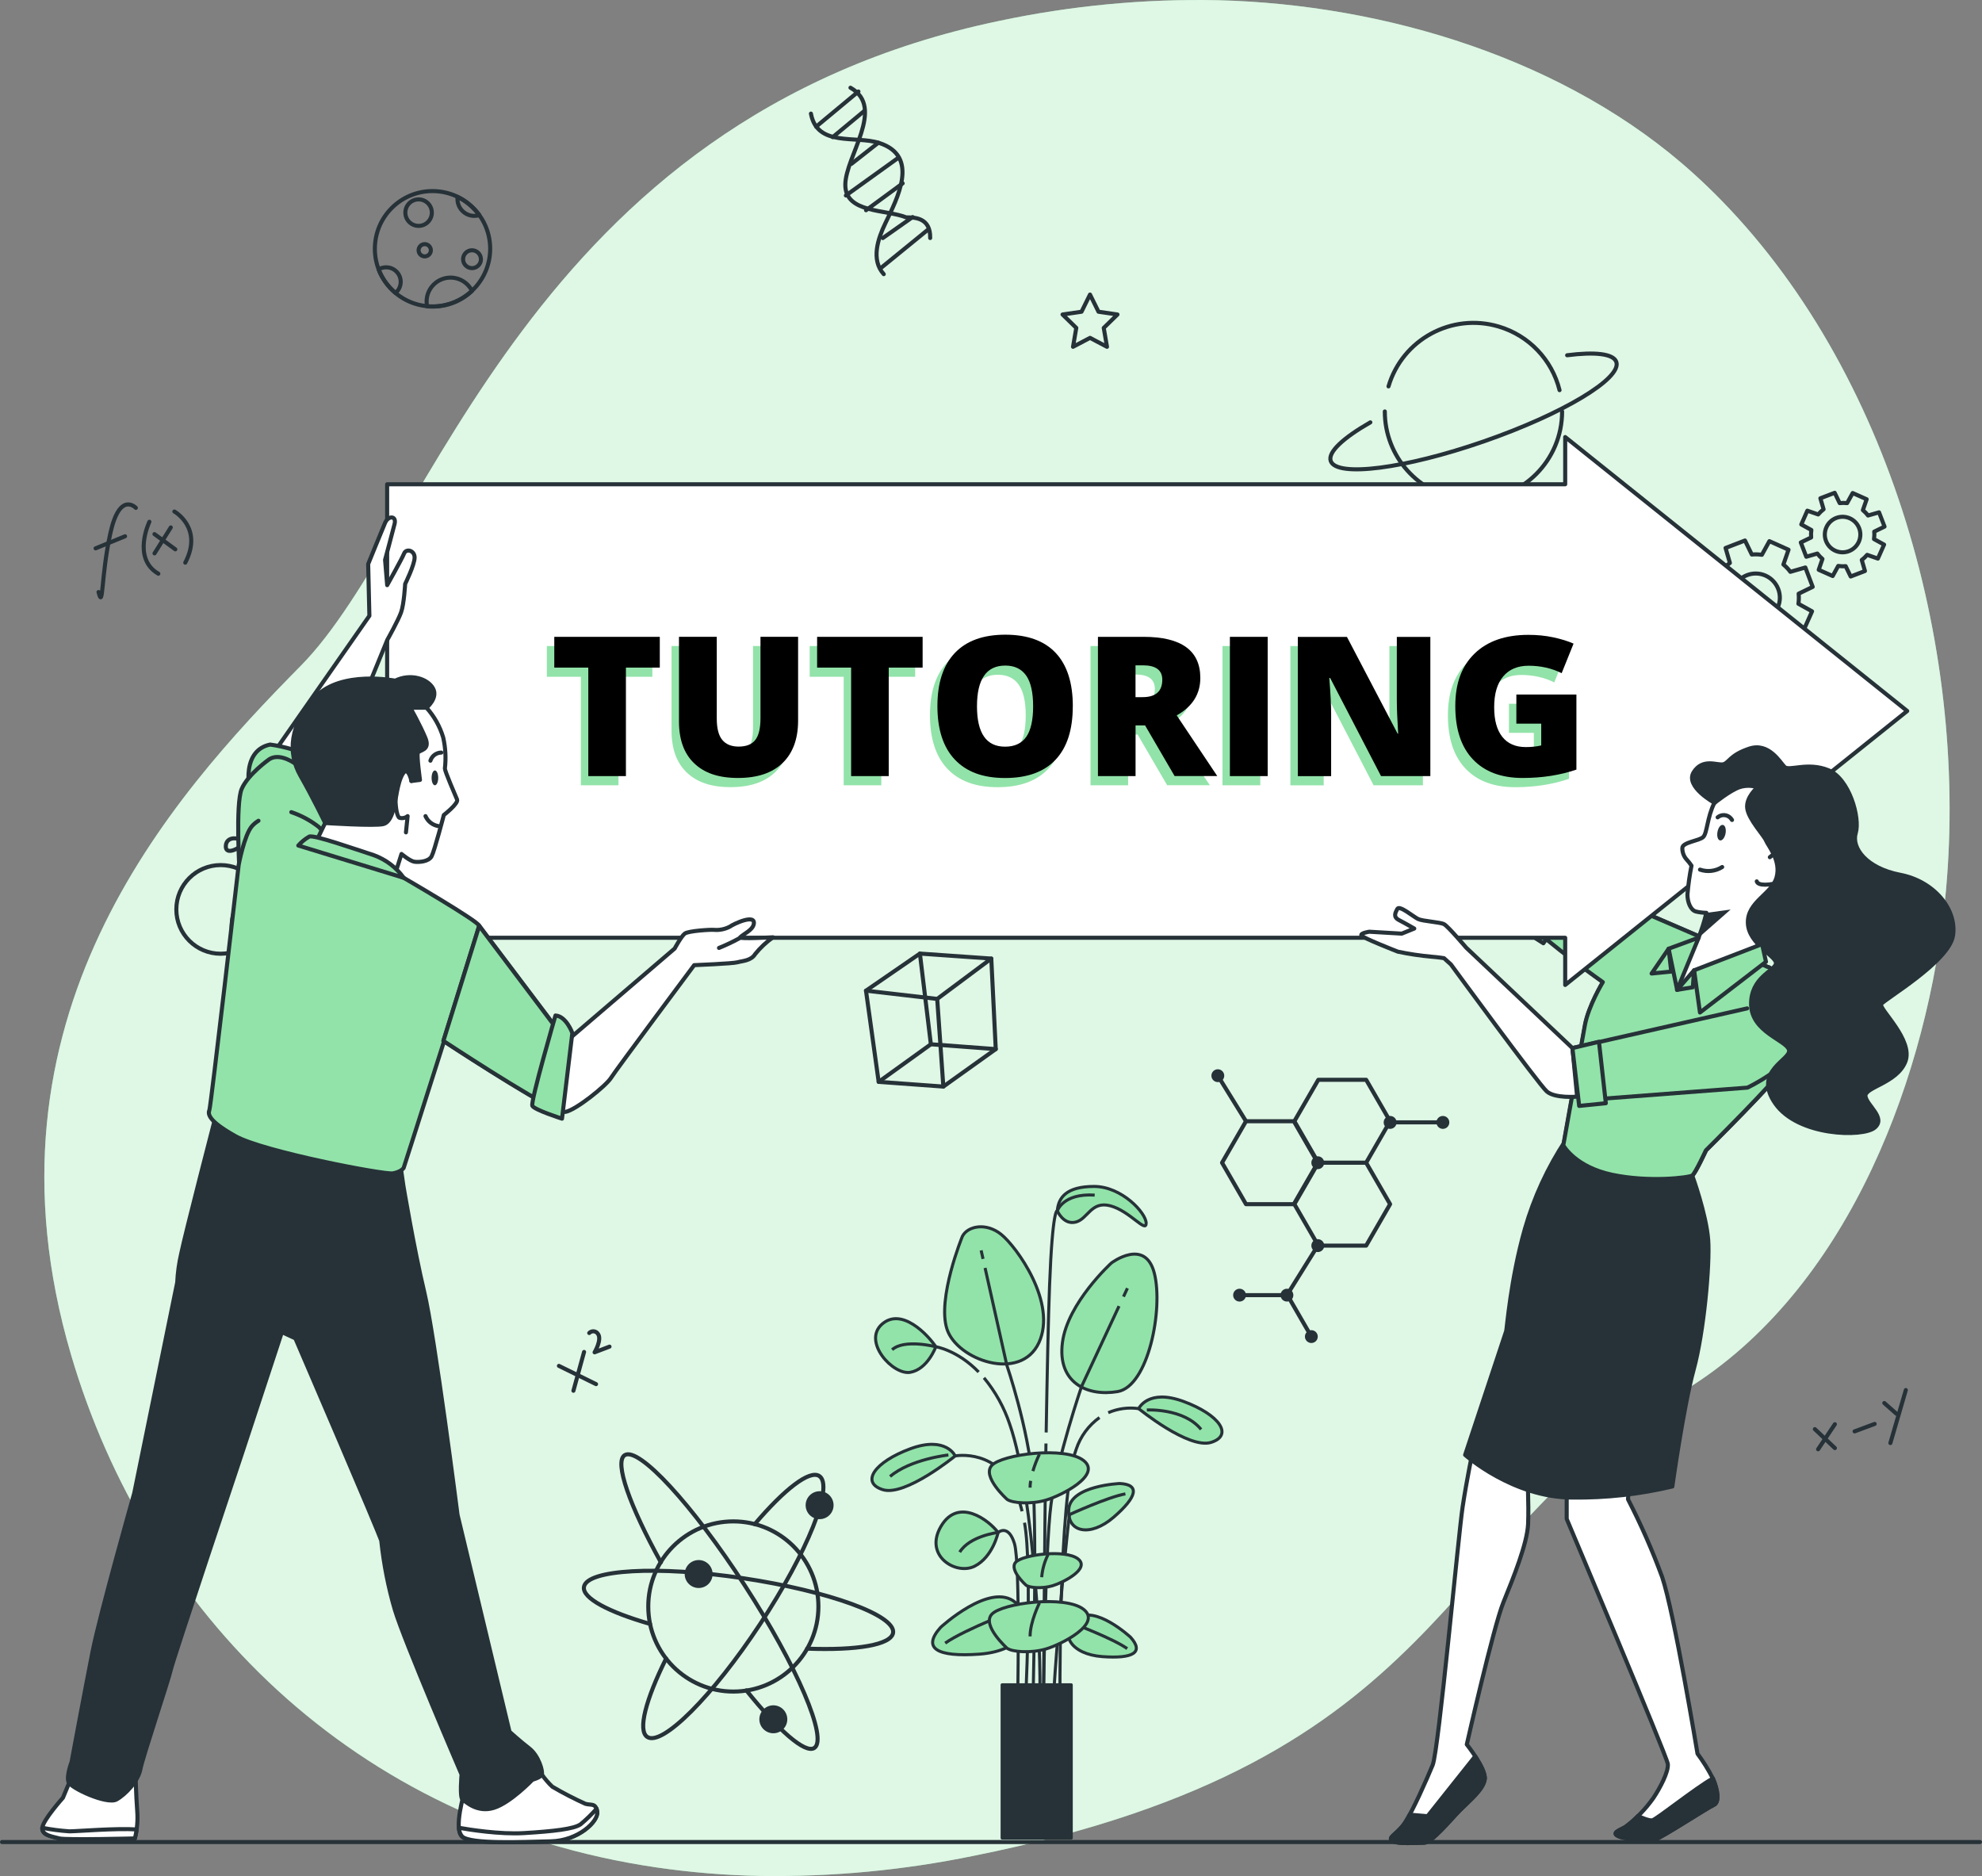 <?xml version="1.0" encoding="UTF-8"?><svg id="a" xmlns="http://www.w3.org/2000/svg" viewBox="0 0 487.84 461.7"><rect x="0" y="0" width="487.84" height="461.7" fill="#808080" stroke="none"/><g id="b"><path d="M478.39,224.69c-5.19,43.91-25.23,94.95-65.27,118.4-60.5,35.44-55.43,89.95-173.5,113.64-17.22,3.54-34.77,5.2-52.35,4.95-8.6-.15-17.19-.86-25.7-2.1-75-11-125.54-63.12-144.06-126.09-24.38-82.81,24.3-137,56.57-169.68C106.35,131.13,129.98,29.37,245.87,5.16,263.55,1.4,281.6-.32,299.67.05c41.24,1,86.21,14.55,117.33,42.81,2.34,2.12,4.62,4.32,6.83,6.59,43.25,44.4,61.63,115.39,54.56,175.24Z" fill="#92e3a9"/><path d="M478.39,224.69c-5.19,43.91-25.23,94.95-65.27,118.4-60.5,35.44-55.43,89.95-173.5,113.64-17.22,3.54-34.77,5.2-52.35,4.95-8.6-.15-17.19-.86-25.7-2.1-75-11-125.54-63.12-144.06-126.09-24.38-82.81,24.3-137,56.57-169.68C106.35,131.13,129.98,29.37,245.87,5.16,263.55,1.4,281.6-.32,299.67.05c41.24,1,86.21,14.55,117.33,42.81,2.34,2.12,4.62,4.32,6.83,6.59,43.25,44.4,61.63,115.39,54.56,175.24Z" fill="#fff" isolation="isolate" opacity=".7"/></g><g id="c"><path d="M24.25,145.7c1.18,4.68.6-3.93,2.91-14.45s6.28-6.26,6.28-6.26" fill="none" stroke="#263238" stroke-linecap="round" stroke-linejoin="round"/><line x1="23.53" y1="134.95" x2="30.78" y2="131.98" fill="none" stroke="#263238" stroke-linecap="round" stroke-linejoin="round"/><path d="M36.77,128.41s-4.33,9,2.2,12.78" fill="none" stroke="#263238" stroke-linecap="round" stroke-linejoin="round"/><path d="M42.92,125.89s7.16,4,2.68,12.58" fill="none" stroke="#263238" stroke-linecap="round" stroke-linejoin="round"/><line x1="38.02" y1="131.45" x2="43.15" y2="135.19" fill="none" stroke="#263238" stroke-linecap="round" stroke-linejoin="round"/><line x1="42.04" y1="129.8" x2="38.03" y2="136.19" fill="none" stroke="#263238" stroke-linecap="round" stroke-linejoin="round"/><circle cx="54.31" cy="223.81" r="10.91" fill="none" stroke="#263238" stroke-linecap="round" stroke-linejoin="round" stroke-width="1"/><circle cx="69.12" cy="228.08" r="12.1" fill="none" stroke="#263238" stroke-linecap="round" stroke-linejoin="round" stroke-width="1"/><line x1="64.25" y1="219.3" x2="59.23" y2="221.09" fill="none" stroke="#263238" stroke-linecap="round" stroke-linejoin="round"/><line x1="64.95" y1="221.37" x2="57.73" y2="223.98" fill="none" stroke="#263238" stroke-linecap="round" stroke-linejoin="round"/><line x1="65.22" y1="223.87" x2="57.16" y2="226.97" fill="none" stroke="#263238" stroke-linecap="round" stroke-linejoin="round"/><line x1="64.65" y1="227.28" x2="57.3" y2="230.64" fill="none" stroke="#263238" stroke-linecap="round" stroke-linejoin="round"/><line x1="63.35" y1="229.9" x2="57.77" y2="232.22" fill="none" stroke="#263238" stroke-linecap="round" stroke-linejoin="round"/><path d="M59.58,207.18c-.31-1-3.85-1.62-4,1s3.73.44,4.83-1c0,0-2,2.69-1.16,3.22" fill="none" stroke="#263238" stroke-linecap="round" stroke-linejoin="round"/><path d="M79.18,210.44l-3.14,6.53s1.57-3.27,3.25-3c2.07.37.69,3.76-1.81,2.51" fill="none" stroke="#263238" stroke-linecap="round" stroke-linejoin="round"/><line x1="446.7" y1="351.72" x2="451.63" y2="356.38" fill="none" stroke="#263238" stroke-linecap="round" stroke-linejoin="round"/><line x1="451.63" y1="350.5" x2="447.5" y2="356.67" fill="none" stroke="#263238" stroke-linecap="round" stroke-linejoin="round"/><line x1="456.48" y1="352.27" x2="461.42" y2="350.43" fill="none" stroke="#263238" stroke-linecap="round" stroke-linejoin="round"/><line x1="463.79" y1="345.29" x2="466.79" y2="347.94" fill="none" stroke="#263238" stroke-linecap="round" stroke-linejoin="round"/><line x1="469.09" y1="342.1" x2="465.29" y2="355.14" fill="none" stroke="#263238" stroke-linecap="round" stroke-linejoin="round"/><polygon points="213.15 243.81 226.42 234.68 243.99 235.91 245.09 258.19 232.19 267.41 216.27 266.25 213.15 243.81" fill="none" stroke="#263238" stroke-linecap="round" stroke-linejoin="round"/><polyline points="216.27 266.25 229.12 257 245.09 258.19" fill="none" stroke="#263238" stroke-linecap="round" stroke-linejoin="round"/><line x1="229.12" y1="257" x2="226.42" y2="234.68" fill="none" stroke="#263238" stroke-linecap="round" stroke-linejoin="round"/><polyline points="213.15 243.81 230.68 245.84 243.99 235.91" fill="none" stroke="#263238" stroke-linecap="round" stroke-linejoin="round"/><line x1="230.68" y1="245.84" x2="232.19" y2="267.41" fill="none" stroke="#263238" stroke-linecap="round" stroke-linejoin="round"/><polygon points="368.03 168.96 362.15 187.23 380.45 184.76 368.03 168.96" fill="none" stroke="#263238" stroke-linecap="round" stroke-linejoin="round"/><line x1="368.03" y1="168.96" x2="371.3" y2="185.89" fill="none" stroke="#263238" stroke-linecap="round" stroke-linejoin="round"/><polyline points="370.78 183.18 372.92 182.84 373.42 185.71" fill="none" stroke="#263238" stroke-linecap="round" stroke-linejoin="round"/><line x1="137.57" y1="336.15" x2="146.71" y2="340.64" fill="none" stroke="#263238" stroke-linecap="round" stroke-linejoin="round"/><line x1="143.76" y1="332.72" x2="141.14" y2="342.27" fill="none" stroke="#263238" stroke-linecap="round" stroke-linejoin="round"/><path d="M145.03,328.06c.53-.55,1.4-.56,1.95-.03.1.1.18.2.25.32.92,1.44-.88,4.46-.88,4.46l3.67-1.4" fill="none" stroke="#263238" stroke-linecap="round" stroke-linejoin="round"/><path d="M209.33,21.59c8.73,4.91-1.27,16.91-1.27,23.91s10,6,15,8c2,0,6,0,5.89,5.08" fill="none" stroke="#263238" stroke-linecap="round" stroke-linejoin="round"/><path d="M199.6,27.96c1.52,8.27,11,5.34,16.82,7.23,10,3.25,4.45,13.57,1.47,19.81-1.79,3.72-3.57,8.94-.37,12.47" fill="none" stroke="#263238" stroke-linecap="round" stroke-linejoin="round"/><line x1="200.88" y1="31.17" x2="211.29" y2="22.52" fill="none" stroke="#263238" stroke-linecap="round" stroke-linejoin="round"/><line x1="204.96" y1="33.75" x2="212.8" y2="27.25" fill="none" stroke="#263238" stroke-linecap="round" stroke-linejoin="round"/><line x1="209.57" y1="40.33" x2="216.19" y2="35.13" fill="none" stroke="#263238" stroke-linecap="round" stroke-linejoin="round"/><line x1="208.2" y1="48.11" x2="221.14" y2="38.81" fill="none" stroke="#263238" stroke-linecap="round" stroke-linejoin="round"/><line x1="213.16" y1="51.74" x2="222.18" y2="45.12" fill="none" stroke="#263238" stroke-linecap="round" stroke-linejoin="round"/><line x1="217" y1="65.81" x2="228.27" y2="56.63" fill="none" stroke="#263238" stroke-linecap="round" stroke-linejoin="round"/><line x1="217.28" y1="58.59" x2="224.63" y2="53.42" fill="none" stroke="#263238" stroke-linecap="round" stroke-linejoin="round"/><circle cx="180.5" cy="395.36" r="20.94" fill="none" stroke="#263238" stroke-linecap="round" stroke-linejoin="round" stroke-width="1"/><path d="M185.76,375.1c7.3-8.57,13.51-13.42,15.9-11.84,3.64,2.39-2.89,18.71-14.58,36.44s-24.12,30.17-27.76,27.77c-2.4-1.57-.38-9.19,4.62-19.28" fill="none" stroke="#263238" stroke-linecap="round" stroke-linejoin="round"/><path d="M160,399.66c-10.18-2.93-16.68-6.35-16.27-9.08.59-4.32,18.18-5.32,39.19-2.17s37.53,9.12,36.9,13.42c-.45,3-9,4.37-21.15,3.91" fill="none" stroke="#263238" stroke-linecap="round" stroke-linejoin="round"/><path d="M162.67,384.49c-7.68-13.86-11.52-24.67-8.92-26.36,3.42-2.21,16.64,12.13,29.53,32s20.56,37.83,17.15,40.05c-2.26,1.46-8.81-4.32-16.72-14.16" fill="none" stroke="#263238" stroke-linecap="round" stroke-linejoin="round"/><path d="M204.61,372.32c-1.04,1.59-3.17,2.03-4.76.99s-2.03-3.17-.99-4.76c1.04-1.58,3.16-2.03,4.75-1,1.59,1.04,2.04,3.17,1.01,4.76,0,0,0,0,0,.01Z" fill="#263238"/><path d="M193.22,425.01c-1.04,1.59-3.17,2.03-4.76.99s-2.03-3.17-.99-4.76c1.04-1.58,3.16-2.03,4.75-1,1.59,1.04,2.04,3.17,1.01,4.76,0,0,0,0,0,.01Z" fill="#263238"/><path d="M174.84,389.26c-1.04,1.59-3.17,2.03-4.76.99s-2.03-3.17-.99-4.76c1.04-1.58,3.16-2.03,4.75-1,1.59,1.04,2.04,3.18,1,4.77Z" fill="#263238"/><polygon points="324.48 306.55 336.26 306.55 342.15 296.35 336.26 286.15 324.48 286.15 318.59 296.35 324.48 306.55" fill="none" stroke="#263238" stroke-linecap="round" stroke-linejoin="round"/><polyline points="322.77 328.94 316.88 318.74 305.1 318.74" fill="none" stroke="#263238" stroke-linecap="round" stroke-linejoin="round"/><polygon points="306.68 296.35 318.46 296.35 324.35 286.15 318.46 275.94 306.68 275.94 300.79 286.15 306.68 296.35" fill="none" stroke="#263238" stroke-linecap="round" stroke-linejoin="round"/><polygon points="324.48 286.15 336.26 286.15 342.15 275.94 336.26 265.74 324.48 265.74 318.59 275.94 324.48 286.15" fill="none" stroke="#263238" stroke-linecap="round" stroke-linejoin="round"/><circle cx="324.35" cy="286.15" r="1.58" fill="#263238"/><circle cx="299.75" cy="264.73" r="1.58" fill="#263238"/><path d="M321.19,328.94c0-.87.71-1.58,1.58-1.58s1.58.71,1.58,1.58-.71,1.58-1.58,1.58h0c-.87,0-1.58-.71-1.58-1.58Z" fill="#263238"/><circle cx="305.1" cy="318.74" r="1.58" fill="#263238"/><path d="M353.55,276.23c0-.88.71-1.59,1.59-1.59s1.59.71,1.59,1.59c0,.88-.71,1.59-1.59,1.59,0,0,0,0,0,0-.87,0-1.58-.71-1.58-1.58,0,0,0,0,0-.01Z" fill="#263238"/><circle cx="316.76" cy="318.74" r="1.58" fill="#263238"/><path d="M340.57,276.23c0-.88.71-1.59,1.59-1.59.88,0,1.59.71,1.59,1.59s-.71,1.59-1.59,1.59h0c-.88,0-1.59-.71-1.59-1.59Z" fill="#263238"/><path d="M322.77,306.56c0-.88.7-1.59,1.58-1.6.88,0,1.59.7,1.6,1.58,0,.88-.7,1.59-1.58,1.6,0,0-.01,0-.02,0-.87,0-1.57-.71-1.58-1.58Z" fill="#263238"/><line x1="342.16" y1="276.21" x2="355.13" y2="276.21" fill="none" stroke="#263238" stroke-linecap="round" stroke-linejoin="round"/><line x1="324.35" y1="306.56" x2="316.76" y2="318.74" fill="none" stroke="#263238" stroke-linecap="round" stroke-linejoin="round"/><line x1="306.68" y1="275.94" x2="299.75" y2="264.73" fill="none" stroke="#263238" stroke-linecap="round" stroke-linejoin="round"/><path d="M341.76,95.09c3.42-11.56,15.56-18.15,27.11-14.73,7.42,2.19,13.12,8.15,14.99,15.66" fill="none" stroke="#263238" stroke-linecap="round" stroke-linejoin="round"/><path d="M360.18,122.93c-11.01-1.26-19.33-10.58-19.33-21.67" fill="none" stroke="#263238" stroke-linecap="round" stroke-linejoin="round"/><path d="M384.49,101.26c0,12.04-9.76,21.8-21.8,21.81" fill="none" stroke="#263238" stroke-linecap="round" stroke-linejoin="round"/><path d="M385.73,87.43c6.82-.87,11.39-.4,12.1,1.64,1.41,4.06-13.18,12.81-32.59,19.55s-36.28,8.9-37.7,4.83c-.75-2.17,3.07-5.68,9.75-9.51" fill="none" stroke="#263238" stroke-linecap="round" stroke-linejoin="round"/><polygon points="268.29 72.49 270.38 76.72 275.05 77.4 271.67 80.7 272.47 85.35 268.29 83.15 264.11 85.35 264.91 80.7 261.53 77.4 266.2 76.72 268.29 72.49" fill="none" stroke="#263238" stroke-linecap="round" stroke-linejoin="round"/><path d="M120.65,61.22c0,7.83-6.35,14.18-14.18,14.19-.46,0-.91-.02-1.35-.06-7.8-.74-13.53-7.66-12.79-15.47.74-7.8,7.66-13.53,15.47-12.79,7.28.69,12.85,6.81,12.85,14.12h0Z" fill="none" stroke="#263238" stroke-linecap="round" stroke-linejoin="round"/><path d="M118.38,63.78c0,1.22-.97,2.2-2.19,2.21-1.22,0-2.2-.97-2.21-2.19,0-1.22.97-2.2,2.19-2.21,0,0,0,0,0,0,1.21,0,2.19.98,2.2,2.19Z" fill="none" stroke="#263238" stroke-linecap="round" stroke-linejoin="round"/><path d="M98.63,69.36c0,1.06-.47,2.06-1.28,2.73-1.86-1.54-3.3-3.53-4.17-5.79.55-.34,1.18-.51,1.83-.51,1.97-.03,3.59,1.55,3.62,3.52,0,.02,0,.03,0,.05Z" fill="none" stroke="#263238" stroke-linecap="round" stroke-linejoin="round"/><path d="M116.18,71.59c-2.62,2.48-6.1,3.87-9.71,3.86-.46,0-.91-.02-1.35-.06-.08-.38-.12-.78-.12-1.17,0-3.26,2.64-5.9,5.9-5.9,2.24,0,4.28,1.27,5.28,3.27Z" fill="none" stroke="#263238" stroke-linecap="round" stroke-linejoin="round"/><circle cx="103.03" cy="52.33" r="3.26" fill="none" stroke="#263238" stroke-linecap="round" stroke-linejoin="round"/><path d="M106.05,61.59c0,.83-.68,1.51-1.51,1.51-.83,0-1.51-.68-1.51-1.51,0-.83.68-1.51,1.51-1.51s1.51.68,1.51,1.51h0Z" fill="none" stroke="#263238" stroke-linecap="round" stroke-linejoin="round"/><path d="M117.98,52.94c-.4.13-.81.19-1.23.19-2.29,0-4.15-1.86-4.15-4.15,0,0,0,0,0-.01-.01-.17-.01-.35,0-.52,2.14,1.02,3.99,2.57,5.38,4.49Z" fill="none" stroke="#263238" stroke-linecap="round" stroke-linejoin="round"/><path d="M462.21,137.47l1.53-3.44-2.48-1.36c.09-.61.11-1.22.05-1.83l2.54-1.24-1.35-3.51-2.72.78c-.36-.49-.79-.93-1.26-1.32l.93-2.68-3.44-1.53-1.37,2.48c-.61-.07-1.22-.07-1.83,0l-1.23-2.54-3.52,1.35.79,2.71c-.49.37-.94.8-1.33,1.27l-2.67-.93-1.49,3.39,2.48,1.37c-.09.61-.11,1.22-.05,1.83l-2.55,1.23,1.35,3.52,2.72-.79c.37.49.79.94,1.26,1.33l-.92,2.67,3.44,1.53,1.36-2.48c.61.09,1.22.11,1.83.05l1.24,2.55,3.51-1.35-.78-2.72c.49-.37.93-.79,1.32-1.26l2.64.92ZM451.75,135.55c-2.21-.98-3.2-3.56-2.22-5.77.98-2.21,3.56-3.2,5.77-2.22,2.2.98,3.2,3.56,2.22,5.77-.98,2.2-3.56,3.2-5.77,2.22Z" fill="none" stroke="#263238" stroke-linecap="round" stroke-linejoin="round"/><path d="M443.93,155.12l2.08-4.67-3.36-1.86c.12-.82.14-1.65.06-2.48l3.46-1.68-1.81-4.77-3.69,1.07c-.49-.67-1.07-1.27-1.71-1.8l1.26-3.64-4.71-2.11-1.85,3.36c-.82-.12-1.65-.14-2.48-.07l-1.68-3.45-4.78,1.84,1.07,3.68c-.66.5-1.27,1.08-1.8,1.72l-3.63-1.22-2.08,4.67,3.36,1.86c-.12.82-.14,1.65-.06,2.48l-3.46,1.68,1.84,4.77,3.69-1.06c.5.67,1.07,1.27,1.71,1.8l-1.26,3.63,4.68,2.08,1.85-3.37c.82.12,1.65.15,2.48.07l1.68,3.45,4.78-1.83-1.07-3.69c.66-.5,1.27-1.07,1.8-1.71l3.63,1.25ZM429.73,152.51c-3-1.34-4.34-4.85-3.01-7.84,1.34-3,4.85-4.34,7.84-3.01,3,1.34,4.34,4.85,3.01,7.84,0,0,0,0,0,0-1.33,2.99-4.84,4.34-7.83,3h-.01Z" fill="none" stroke="#263238" stroke-linecap="round" stroke-linejoin="round"/></g><g id="d"><line x1=".5" y1="453.33" x2="487.34" y2="453.33" fill="none" stroke="#263238" stroke-linecap="round" stroke-linejoin="round"/></g><g id="e"><path d="M230.34,331.44s-2,5.53-6.28,6.29-11.81-7.54-7-11.82,11.27,2.53,13.28,5.53Z" fill="#92e3a9" stroke="#263238" stroke-linecap="round" stroke-linejoin="round" stroke-width=".75"/><path d="M236.87,304.28s-6.28,15.33-3.77,22.87,18.1,13.07,22.62,3.27c4.52-9.8-5.53-23.62-9.3-26.64s-8.29-2.01-9.55.5Z" fill="#92e3a9" stroke="#263238" stroke-linecap="round" stroke-linejoin="round" stroke-width=".75"/><path d="M273.56,310.82s-10.8,9.8-12.06,19.6,6,13.32,13.57,12.06,11.31-20.35,9.05-29.15-10.56-2.51-10.56-2.51Z" fill="#92e3a9" stroke="#263238" stroke-linecap="round" stroke-linejoin="round" stroke-width=".75"/><path d="M275.62,365.1s-12.06.5-12.56,6.28,5.28,7,11.06,2,6.5-8.03,1.5-8.28Z" fill="#92e3a9" stroke="#263238" stroke-linecap="round" stroke-linejoin="round" stroke-width=".75"/><path d="M263.21,372.76s9.51-4.35,13.79-5.11" fill="none" stroke="#263238" stroke-miterlimit="10" stroke-width=".75"/><path d="M278.26,402.92s-8.86-8.2-13.31-4.48-1.27,8.7,6.37,9.26,10.3-1.04,6.94-4.78Z" fill="#92e3a9" stroke="#263238" stroke-linecap="round" stroke-linejoin="round" stroke-width=".75"/><path d="M264.11,399.55s9.79,3.67,13.34,6.18" fill="none" stroke="#263238" stroke-miterlimit="10" stroke-width=".75"/><path d="M231.52,400.5s12.22-11.3,18.36-6.17,1.75,12-8.78,12.76-14.21-1.43-9.58-6.59Z" fill="#92e3a9" stroke="#263238" stroke-linecap="round" stroke-linejoin="round" stroke-width=".75"/><path d="M251.03,395.86s-13.49,5.07-18.39,8.52" fill="none" stroke="#263238" stroke-miterlimit="10" stroke-width=".75"/><path d="M245.67,377.16s-1.26,6-5.78,8.29-12.57-2.51-8.29-9.8,11.81-1.51,14.07,1.51Z" fill="#92e3a9" stroke="#263238" stroke-linecap="round" stroke-linejoin="round" stroke-width=".75"/><path d="M235.11,358.31s-2.26-5-11.05-1.76-12.32,8.3-6.79,10.06,17.84-8.3,17.84-8.3Z" fill="#92e3a9" stroke="#263238" stroke-linecap="round" stroke-linejoin="round" stroke-width=".75"/><path d="M233.43,358.08s-9.32,1-14.35,5.29" fill="none" stroke="#263238" stroke-miterlimit="10" stroke-width=".75"/><path d="M260.24,298s1.51,3.52,4.53,2.76,3.77-5.27,8.54-4,8.8,6.79,8.8,4.28-6-9.05-12.82-9.05-8.79,2.74-9.05,6.01Z" fill="#92e3a9" stroke="#263238" stroke-linecap="round" stroke-linejoin="round" stroke-width=".75"/><path d="M235.11,358.31s10.82-2.07,15.33,9.94c.45,1.2.83,2.43,1.13,3.68" fill="none" stroke="#263238" stroke-miterlimit="10" stroke-width=".75"/><path d="M280.27,346.67s2.27-5,11.06-1.76,12.32,8.3,6.79,10.06-17.85-8.3-17.85-8.3Z" fill="#92e3a9" stroke="#263238" stroke-linecap="round" stroke-linejoin="round" stroke-width=".75"/><path d="M282.28,347s9.07-.5,13.35,4.79" fill="none" stroke="#263238" stroke-miterlimit="10" stroke-width=".75"/><path d="M280.27,346.67c-2.54-.36-5.13-.02-7.49,1" fill="none" stroke="#263238" stroke-miterlimit="10" stroke-width=".75"/><path d="M240.88,337.66c-5.26-5.42-10.54-6.22-10.54-6.22,0,0-7.74-2-10.76.73" fill="none" stroke="#263238" stroke-miterlimit="10" stroke-width=".75"/><line x1="241.96" y1="309.82" x2="241.49" y2="307.72" fill="none" stroke="#263238" stroke-miterlimit="10" stroke-width=".75"/><path d="M254.2,420.92s1.12-43.28,0-56.42-6.39-28.54-6.39-28.54l-5.35-23.92" fill="none" stroke="#263238" stroke-miterlimit="10" stroke-width=".75"/><line x1="276.53" y1="319.11" x2="277.5" y2="317.04" fill="none" stroke="#263238" stroke-miterlimit="10" stroke-width=".75"/><path d="M256.82,420.87s.38-39.48,1.88-50.74,7.51-28.91,7.51-28.91l9.22-19.78" fill="none" stroke="#263238" stroke-miterlimit="10" stroke-width=".75"/><path d="M263.21,372.76s-2.59,22.68-4.13,48.16" fill="none" stroke="#263238" stroke-miterlimit="10" stroke-width=".75"/><path d="M250.44,420.87s.75-36.1-.75-41-4-2.73-4-2.73c0,0-7,.82-9.47,4.85" fill="none" stroke="#263238" stroke-miterlimit="10" stroke-width=".75"/><path d="M252.17,374.74c2,11,.15,46.17.15,46.17" fill="none" stroke="#263238" stroke-miterlimit="10" stroke-width=".75"/><path d="M270.62,348.87c-2.67,1.92-4.67,4.62-5.71,7.74-4.51,12-4,64.31-4,64.31" fill="none" stroke="#263238" stroke-miterlimit="10" stroke-width=".75"/><path d="M242.19,339.09c2.82,3.41,4.98,7.31,6.37,11.51,6,17.28,8.26,62,7.14,70.27" fill="none" stroke="#263238" stroke-miterlimit="10" stroke-width=".75"/><path d="M257.45,355.25c-.37,21.81-.63,65.62-.63,65.62" fill="none" stroke="#263238" stroke-miterlimit="10" stroke-width=".75"/><path d="M257.5,352.54c.24-14.41.53-28.52.83-36.11.75-19.52,1.91-18.43,1.91-18.43,0,0,1.39-4.38,9.2-3.88" fill="none" stroke="#263238" stroke-miterlimit="10" stroke-width=".75"/><path d="M247.88,369s-6.28-5.6-3.77-8.35,18.09-4.78,22.62-1.2-5.53,8.64-9.3,9.74-8.29.73-9.55-.19Z" fill="#92e3a9" stroke="#263238" stroke-linecap="round" stroke-linejoin="round" stroke-width=".75"/><path d="M253.68,364.44c-.09.55-.14,1.11-.14,1.67" fill="none" stroke="#263238" stroke-miterlimit="10" stroke-width=".75"/><path d="M255.84,357.88c-.64,1.34-1.18,2.73-1.61,4.16" fill="none" stroke="#263238" stroke-miterlimit="10" stroke-width=".75"/><path d="M247.88,405.64s-6.28-5.61-3.77-8.36,18.09-4.78,22.62-1.2-5.53,8.64-9.3,9.74-8.29.73-9.55-.18Z" fill="#92e3a9" stroke="#263238" stroke-linecap="round" stroke-linejoin="round" stroke-width=".75"/><path d="M255.84,394.51s-2.3,4.6-2.3,8.21" fill="none" stroke="#263238" stroke-miterlimit="10" stroke-width=".75"/><path d="M252.56,390.14s-4.27-3.8-2.56-5.67c1.71-1.87,12.28-3.24,15.35-.81s-3.75,5.86-6.31,6.61-5.63.5-6.48-.13Z" fill="#92e3a9" stroke="#263238" stroke-linecap="round" stroke-linejoin="round" stroke-width=".75"/><path d="M257.96,382.59c-.87,1.74-1.4,3.63-1.56,5.57" fill="none" stroke="#263238" stroke-miterlimit="10" stroke-width=".75"/><rect x="246.66" y="414.64" width="17.01" height="37.71" fill="#263238" stroke="#263238" stroke-linecap="round" stroke-linejoin="round" stroke-width=".75"/></g><g id="f"><path d="M362.52,357.01s-1.47,6.93-2.52,13.86-5.9,59.94-7.37,63.51-4.83,11.13-6.72,14.07-4.62,3.78-3.15,4.62,5.88.42,7.77.42,6.51-5.67,8.82-8,5.67-5,6.09-7.56-4.41-8.61-4.41-8.61c0,0,6.53-28.86,9-34.95s5.88-14.49,6.09-19.32-.21-12.81-.21-12.81l-13.39-5.23Z" fill="#fff" stroke="#263238" stroke-linecap="round" stroke-linejoin="round"/><path d="M363.1,432.24l-11.73,14.74-4.39-.38c-.38.72-.75,1.35-1.07,1.85-1.89,2.94-4.62,3.78-3.15,4.62s5.88.42,7.77.42,6.51-5.67,8.82-8,5.67-5,6.09-7.56c.23-1.35-1.09-3.77-2.34-5.69Z" fill="#263238" stroke="#263238" stroke-linecap="round" stroke-linejoin="round"/><path d="M385.62,365.62v8.19s24.68,58.42,24.89,60.31-1.89,5.88-3.57,8.4c-1.93,2.72-4.26,5.13-6.93,7.14-1.47.84-3.57,1.47-1.47,2.31s7.77.84,9,.63,12.8-7.77,14.27-8.4,1-3.78-.21-6.51c-1.08-2.13-2.35-4.17-3.78-6.09,0,0-5.77-34.9-8.71-43.51-2.4-6.54-5.21-12.92-8.4-19.11l.63-8.4-15.72,5.04Z" fill="#fff" stroke="#263238" stroke-linecap="round" stroke-linejoin="round"/><path d="M403.18,446.93c-.96,1.02-2.02,1.94-3.17,2.73-1.47.84-3.57,1.47-1.47,2.31s7.77.84,9,.63,12.8-7.77,14.27-8.4,1-3.78-.21-6.51c-4.2,2.31-13.85,10.08-14.9,10.29-.77.16-2.66-.65-3.52-1.05Z" fill="#263238" stroke="#263238" stroke-linecap="round" stroke-linejoin="round"/><path d="M385.41,280.57c-4.45,6.74-7.85,14.11-10.08,21.87-3.57,12.6-4.41,24.57-4.62,25.2l-10.09,30.42s11.76,10.5,26.46,10.5c8.26.09,16.5-.82,24.54-2.73,0,0,2.73-19.53,5.25-28.77s4-25.78,3.58-31.88c-.47-6.37-3.95-15.93-3.95-15.93l-31.09-8.68Z" fill="#263238" stroke="#263238" stroke-linecap="round" stroke-linejoin="round"/><path d="M438.75,241.66c-2.47-3.7-3.7-3.7-3.7-3.7l-16.57-7.4-35.08-15.12,8.22-36.46,5.41-3.6s2.2-3.81,2.81-5.21,2.2-3.41.6-3.41c-1.14.06-2.16.76-2.61,1.81-.4.6-1.8,2.4-1.8,2.4v-3.61s1-9,.8-9.81-1.6-2.21-1.8-.4-1.41,8.21-1.41,8.21l-1-10.42s-1.6-.4-1.6,1.2-.8,9.22-.8,9.22c0,0-1.2-7.41-1.4-8s-1.81-.6-1.81.8.2,8.81.2,8.81l-2-6.41s-1.4.8-1.2,3.41.2,8.61.2,8.61l1,4.21s-17,43-16.63,44.28,26,20.6,26,20.6c0,0-3.53,5.82-4.41,10.58s-5.32,29.59-5.32,29.59c0,0,2.85,5.3,12,7.24s19,.71,19.74.18,3.35-6.17,3.35-6.17c0,0,17.62-17.45,19.74-21s1.54-16.73-.93-20.43Z" fill="#fff" stroke="#263238" stroke-linecap="round" stroke-linejoin="round"/><path d="M394.8,170.37s-4,1.2-4.61,2.6c-.43,1.3-.7,2.64-.8,4" fill="#fff" stroke="#263238" stroke-linecap="round" stroke-linejoin="round"/><path d="M438.75,241.66c-2.47-3.7-3.7-3.7-3.7-3.7l-16.57-7.4-35.08-15.12-7.67,11.33c5.44,5.55,18.78,14.93,18.78,14.93,0,0-3.53,5.82-4.41,10.58s-5.32,29.59-5.32,29.59c0,0,2.85,5.3,12,7.24s19,.71,19.74.18,3.35-6.17,3.35-6.17c0,0,17.62-17.45,19.74-21s1.61-16.76-.86-20.46Z" fill="#92e3a9" stroke="#263238" stroke-linecap="round" stroke-linejoin="round"/><polygon points="383.4 215.4 374.76 228.87 379.88 232.14 389.57 217.51 383.4 215.4" fill="#92e3a9" stroke="#263238" stroke-linecap="round" stroke-linejoin="round"/><polygon points="469.43 174.98 385.25 107.56 385.25 119.18 95.29 119.18 95.29 230.79 385.25 230.79 385.25 242.4 469.43 174.98" fill="#fff" stroke="#263238" stroke-linecap="round" stroke-linejoin="round"/><path d="M387.03,257.93l-26.15-24.71s-4.46-5.24-5.44-5.77-5.24-.72-6.4-1.28-4.59-3.47-5.11-2.49-1.06,2,.42,2.76,3.75,2.08,3.75,2.08l-3.08,1.25-8-.47s-2.21.33-1.95.91,8.47,3.79,9,4c2.71.57,5.44.98,8.2,1.23,1.94.16,3.15.37,3.15.37l1.7,1.54s21.58,29.47,23.59,31.25,7.47,1.29,7.47,1.29l-1.15-11.96Z" fill="#fff" stroke="#263238" stroke-linecap="round" stroke-linejoin="round"/><path d="M430.03,248.17l-43,9.76,2.08,12.88,41-3.14s9.93-4.73,11.5-9.64-.44-9.92-1.05-10.56" fill="#92e3a9" stroke="#263238" stroke-linecap="round" stroke-linejoin="round"/><polygon points="393.56 256.38 395.25 271.51 388.69 272.17 387.03 257.94 393.56 256.38" fill="#92e3a9" stroke="#263238" stroke-linecap="round" stroke-linejoin="round"/><path d="M429.52,192.31s-5.79,1.77-7.56,5.3-1.76,7.4-2.73,8.37-5.15,1.28-5.15,2.73c-.02,1.08.39,2.12,1.13,2.9.41.45.79.93,1.13,1.44-.47,2.34-.8,4.71-1,7.09,0,1.94.8,3.86,2.09,4.19.84.2,1.7.31,2.57.32-.49,2.08-1.14,4.11-1.92,6.1-.8,1.6-4.5,9.16-4.5,9.16l-.8,3.7s10-5.63,11.58-6.43,8-3.22,8-3.22l2.25-8s8.69-4,11.1-7.56,5-14.63,1.93-19.46-14.26-8.72-18.12-6.63Z" fill="#fff" stroke="#263238" stroke-linecap="round" stroke-linejoin="round"/><path d="M435.62,210.96s2.89-2.57,4.18-1.44,1.28,6.75-1.45,7.55-5.63,1-5.95-.16" fill="#fff" stroke="#263238" stroke-linecap="round" stroke-linejoin="round"/><path d="M418.43,214.02c1.82.63,3.83.39,5.46-.64" fill="none" stroke="#263238" stroke-linecap="round" stroke-linejoin="round"/><path d="M422.77,201.15c.98-.83,2.45-.71,3.28.28.1.12.18.24.26.37" fill="none" stroke="#263238" stroke-linecap="round" stroke-linejoin="round"/><path d="M424.72,205.11c-.2,1.05-.8,1.82-1.35,1.72s-.83-1-.64-2.09.8-1.83,1.35-1.72.83,1.03.64,2.09Z" fill="#263238"/><polygon points="420.02 224.65 425.97 223.84 418.11 230.75 420.02 224.65" fill="#263238"/><path d="M432.62,193.75s-2.9,2.42-2.57,5.15,4.18,6.76,4.66,8,3.7,4.83,2.57,9-7.23,6-7.07,11.26,7.23,8.2,6.91,10-6.27,3.38-6.11,10.13,8.69,8.69,9.33,11.1-9,5.14-3.38,13.19,21.55,8.36,24.45,5.95-1.93-5.47-2.25-7.72,7.72-3.22,9.81-8.53-6.6-13-5.95-14.15,16.72-10.45,17.69-16.89-4.67-13.35-13-14.95-12.06-6.6-10.94-10.3-1.6-13.35-6.75-15.44-9.65.32-10.78-.8-3.86-6.11-8.68-4.51-5,3.54-6.43,3.86-5-1.6-7.24,1.93,5.14,7.56,5.14,7.56c0,0,3.7-3,6.12-3.86,1.46-.46,3.02-.46,4.47.02Z" fill="#263238" stroke="#263238" stroke-linecap="round" stroke-linejoin="round"/><polygon points="416.98 238.79 418.42 249.18 434.67 236.7 433.71 232.35 416.98 238.79" fill="#92e3a9" stroke="#263238" stroke-linecap="round" stroke-linejoin="round"/><polygon points="418.11 230.75 410.71 233.48 412.8 243.61 418.11 230.75" fill="#92e3a9" stroke="#263238" stroke-linecap="round" stroke-linejoin="round"/><polygon points="410.71 233.48 406.52 239.59 411.35 239.11 410.71 233.48" fill="#92e3a9" stroke="#263238" stroke-linecap="round" stroke-linejoin="round"/><polygon points="416.98 238.79 412.8 243.61 416.66 242.97 416.98 238.79" fill="#92e3a9" stroke="#263238" stroke-linecap="round" stroke-linejoin="round"/><path d="M152.23,193.26h-9.26v-26.7h-8.37v-7.57h25.97v7.57h-8.34v26.7Z" fill="#92e3a9"/><path d="M194.61,158.99v20.62c0,4.48-1.27,7.96-3.81,10.42s-6.2,3.69-10.98,3.69-8.26-1.2-10.77-3.59-3.76-5.83-3.76-10.31v-20.84h9.3v20.11c0,2.42.45,4.18,1.36,5.27s2.24,1.64,4.01,1.64c1.89,0,3.26-.54,4.11-1.63s1.28-2.86,1.28-5.33v-20.06h9.26Z" fill="#92e3a9"/><path d="M216.92,193.26h-9.26v-26.7h-8.37v-7.57h25.97v7.57h-8.34v26.7Z" fill="#92e3a9"/><path d="M262.22,176.08c0,5.77-1.41,10.15-4.24,13.15s-6.97,4.5-12.42,4.5-9.5-1.51-12.36-4.52-4.3-7.41-4.3-13.17,1.43-10.06,4.28-13.07,7-4.51,12.43-4.51,9.59,1.49,12.4,4.48,4.22,7.37,4.22,13.15ZM238.65,176.08c0,6.62,2.3,9.94,6.91,9.94,2.34,0,4.08-.8,5.21-2.41s1.7-4.12,1.7-7.52-.57-5.95-1.72-7.58-2.86-2.45-5.14-2.45c-4.64,0-6.96,3.34-6.96,10.03Z" fill="#92e3a9"/><path d="M277.67,180.79v12.47h-9.26v-34.27h11.23c9.31,0,13.97,3.38,13.97,10.12,0,3.97-1.94,7.04-5.81,9.21l9.98,14.93h-10.5l-7.27-12.47h-2.34ZM277.67,173.83h1.73c3.23,0,4.85-1.43,4.85-4.29,0-2.36-1.59-3.54-4.76-3.54h-1.83v7.83Z" fill="#92e3a9"/><path d="M300.9,193.26v-34.27h9.3v34.27h-9.3Z" fill="#92e3a9"/><path d="M350.23,193.26h-12.14l-12.52-24.14h-.21c.3,3.8.45,6.7.45,8.7v15.45h-8.2v-34.27h12.09l12.47,23.81h.14c-.22-3.45-.33-6.23-.33-8.32v-15.49h8.25v34.27Z" fill="#92e3a9"/><path d="M371.4,173.2h14.79v18.47c-4.02,1.38-8.43,2.06-13.24,2.06-5.28,0-9.36-1.53-12.25-4.59s-4.32-7.43-4.32-13.1,1.58-9.84,4.73-12.91,7.58-4.62,13.27-4.62c2.16,0,4.19.2,6.11.61s3.58.92,5,1.55l-2.93,7.27c-2.47-1.22-5.18-1.83-8.13-1.83-2.7,0-4.79.88-6.27,2.64s-2.21,4.27-2.21,7.54.67,5.64,2,7.32,3.26,2.52,5.78,2.52c1.38,0,2.64-.13,3.8-.4v-5.37h-6.12v-7.15Z" fill="#92e3a9"/><path d="M154.06,191h-9.26v-26.7h-8.37v-7.57h25.97v7.57h-8.34v26.7Z"/><path d="M196.44,156.73v20.62c0,4.48-1.27,7.96-3.81,10.42s-6.2,3.69-10.98,3.69-8.26-1.2-10.77-3.59-3.76-5.83-3.76-10.31v-20.84h9.3v20.11c0,2.42.45,4.18,1.36,5.27s2.24,1.64,4.01,1.64c1.89,0,3.26-.54,4.11-1.63s1.28-2.86,1.28-5.33v-20.06h9.26Z"/><path d="M218.75,191h-9.26v-26.7h-8.37v-7.57h25.97v7.57h-8.34v26.7Z"/><path d="M264.05,173.82c0,5.77-1.41,10.15-4.24,13.15s-6.97,4.5-12.42,4.5-9.5-1.51-12.36-4.52-4.3-7.41-4.3-13.17,1.43-10.06,4.28-13.07,7-4.51,12.43-4.51,9.59,1.49,12.4,4.48,4.22,7.37,4.22,13.15ZM240.47,173.82c0,6.62,2.3,9.94,6.91,9.94,2.34,0,4.08-.8,5.21-2.41s1.7-4.12,1.7-7.52-.57-5.95-1.72-7.58-2.86-2.45-5.14-2.45c-4.64,0-6.96,3.34-6.96,10.03Z"/><path d="M279.5,178.53v12.47h-9.26v-34.27h11.23c9.31,0,13.97,3.38,13.97,10.12,0,3.97-1.94,7.04-5.81,9.21l9.98,14.93h-10.5l-7.27-12.47h-2.34ZM279.5,171.57h1.73c3.23,0,4.85-1.43,4.85-4.29,0-2.36-1.59-3.54-4.76-3.54h-1.83v7.83Z"/><path d="M302.72,191v-34.27h9.3v34.27h-9.3Z"/><path d="M352.06,191h-12.14l-12.52-24.14h-.21c.3,3.8.45,6.7.45,8.7v15.45h-8.2v-34.27h12.09l12.47,23.81h.14c-.22-3.45-.33-6.23-.33-8.32v-15.49h8.25v34.27Z"/><path d="M373.22,170.93h14.79v18.47c-4.02,1.38-8.43,2.06-13.24,2.06-5.28,0-9.36-1.53-12.25-4.59s-4.32-7.43-4.32-13.1,1.58-9.84,4.73-12.91,7.58-4.62,13.27-4.62c2.16,0,4.19.2,6.11.61s3.58.92,5,1.55l-2.93,7.27c-2.47-1.22-5.18-1.83-8.13-1.83-2.7,0-4.79.88-6.27,2.64s-2.21,4.27-2.21,7.54.67,5.64,2,7.32,3.26,2.52,5.78,2.52c1.38,0,2.64-.13,3.8-.4v-5.37h-6.12v-7.15Z"/></g><g id="g"><path d="M90.92,151.55l-.3-12.73s3.38-8.32,4.16-10.14,2.86-1.81,2.34.26-2.34,8.84-2.34,8.84l.52,6.23s3.64-6.49,4.16-7.79,2.59-.78,2.59,1-2.33,6.49-2.33,6.49c0,0-.26,4.94-1,7s-3.38,6.75-3.38,6.75l-15.85,38.77-13.25-9.35,24.68-35.33Z" fill="#fff" stroke="#263238" stroke-linecap="round" stroke-linejoin="round"/><path d="M66.5,183.24s8.06,1,10.91,4.16,3.62,10.54,1.3,13.25-13.25,3.89-15.85-1.82-2.85-14.29,3.64-15.59Z" fill="#92e3a9" stroke="#263238" stroke-linecap="round" stroke-linejoin="round"/><path d="M66.24,186.88s-5.19,3.64-6.75,7.27-.52,20.53-.52,20.53l20.26-3.9s2.08-9.35.26-14.55-9.35-11.95-13.25-9.35Z" fill="#92e3a9" stroke="#263238" stroke-linecap="round" stroke-linejoin="round"/><path d="M133.36,436.71c.76,1.08,1.62,2.09,2.58,3,2.63,1.55,5.35,2.95,8.13,4.21,1.45.43,2.61-.29,2.9,2s-4.64,7.11-11.46,7.25c-7.12.16-19.59.73-21.77-1.16s.58-11,.58-11c0,0,14.42-6.24,19.04-4.3Z" fill="#fff" stroke="#263238" stroke-linecap="round" stroke-linejoin="round"/><path d="M142.91,448.96c-1.6,1.16-6.68,1.74-13.93,2.17-6,.36-13.59-.87-16-1.3-.01.8.27,1.57.8,2.17,2.18,1.89,14.65,1.32,21.77,1.16,6.82-.14,11.75-4.93,11.46-7.25-.03-.26-.08-.53-.16-.78-1.21,1.38-2.53,2.66-3.94,3.83Z" fill="#fff" stroke="#263238" stroke-linecap="round" stroke-linejoin="round"/><path d="M17.67,437.2l-2.18,5.24s-4.93,5.51-5.08,7.4,2.61,2.16,4.21,2.6,18.58,0,18.58,0c.55-2.18.75-4.44.58-6.68-.29-3.62-.44-9.72-.44-9.72,0,0-14.51-.14-15.09-.29s-.58,1.45-.58,1.45Z" fill="#fff" stroke="#263238" stroke-linecap="round" stroke-linejoin="round"/><path d="M14.62,452.44c1.6.43,18.58,0,18.58,0,.19-.73.33-1.47.43-2.21-5-.34-14.73.47-16.54.47-2.24-.15-4.47-.44-6.68-.87-.14,1.88,2.61,2.17,4.21,2.61Z" fill="#fff" stroke="#263238" stroke-linecap="round" stroke-linejoin="round"/><path d="M53.06,274.83s-7.44,28.73-8.44,33.61c-.55,2.36-.89,4.76-1,7.18l-10.57,51.82s-8.43,29.76-10.26,39-5.17,27.19-5.17,27.19c0,0-1.29,3.34-.77,4.88s9.49,5.64,11.8,4.36c2.31-1.28,5.38-4.62,5.9-7.44s7-22.15,7.48-24.46,17.59-53.47,17.59-53.47l9.76-29.66,3.33,1.54s21.14,49.06,21.14,49.86c.61,5.73,1.72,11.4,3.34,16.94,2.31,7.69,16.42,40.53,16.42,40.53,0,0-.52,5.65.25,6.16s3.59,3.33,7.7,2.05c4.11-1.28,9.49-6.92,9.49-6.92,0,0,2-.52,2.31-1.29s-.77-4.62-3.08-6.41-4.87-4.11-4.87-4.11l-12.79-53.36s-5.64-44.13-8.21-54.9-5.13-26.17-5.13-26.17l-1-6.93-45.22-10Z" fill="#263238" stroke="#263238" stroke-linecap="round" stroke-linejoin="round"/><path d="M71.7,199.87c2.44.82,4.72,2.05,6.75,3.64,1.17,1.13,5.35,5.93,5.35,5.93l15.57,6.6s18.39,10.67,18.58,11.8-18.6,59.6-18.6,59.6c0,0-.57.95-2.65,1.33s-31.88-5.33-38.71-9.14-6.83-5.5-6.45-6.45,7.21-60.33,7.21-60.33c0,0,1.33-7.21,3.23-9.49.47-.54,1.03-1,1.64-1.37" fill="#92e3a9" stroke="#263238" stroke-linecap="round" stroke-linejoin="round"/><path d="M104.96,174.15c1.91,2.12,3.32,4.63,4.13,7.36.57,2.5.71,5.08.41,7.63,0,.68,2.59,6.67,3,7.63s-3.26,3.81-3.26,3.81c0,0-2.29,8.78-3,10.14s-3.13,1.5-4.22,1.36-3.2-1.92-3.2-1.92l-1.33,4.18-20-6.54,2.54-5.27-4.18-20.47s.69-6.13,7.63-9.54,21.48,1.63,21.48,1.63Z" fill="#fff" stroke="#263238" stroke-linecap="round" stroke-linejoin="round"/><path d="M97.27,167.52s-13.26-2.65-19.62,4-6.9,13.79-3.72,19.36,6.1,11.67,6.1,11.67c0,0,12.2.79,14.32.26s2.66-4.5,2.92-5.56.8-6.1,2.39-7.43,1.59,2.39,1.59,2.39l2.12-.27s-.8-5.83-.53-6.63,3.18-.53,1.86-3.71-3.72-7.43-3.72-7.43h4s2.92-2.38,1.59-4.77-5.59-3.73-9.3-1.88Z" fill="#263238" stroke="#263238" stroke-linecap="round" stroke-linejoin="round"/><path d="M107.86,203.3c-1.39-.24-2.57-1.16-3.13-2.45" fill="none" stroke="#263238" stroke-linecap="round" stroke-linejoin="round"/><path d="M101.25,192.19s-.74-4.14-2.65-1.69-1.36,10.35-.27,10.76c.69.2,1.44.05,2-.41l-.41,4" fill="none" stroke="#263238" stroke-linecap="round" stroke-linejoin="round"/><path d="M107.86,191.44c0,1-.36,1.82-.82,1.82s-.81-.81-.81-1.82.36-1.83.81-1.83.82.77.82,1.83Z" fill="#263238"/><path d="M108.62,185.21c-1.23.02-2.31.82-2.68,2" fill="none" stroke="#263238" stroke-linecap="round" stroke-linejoin="round"/><path d="M99.37,216.03c-1.85-2.57-4.44-4.52-7.42-5.59-4.72-1.51-14.66-5.05-15.84-4.55-1.01.58-1.92,1.32-2.69,2.2l25.95,7.94Z" fill="#92e3a9" stroke="#263238" stroke-linecap="round" stroke-linejoin="round"/><path d="M117.95,227.83l21.45,28.44,26.66-22.83s1.6-3,2.49-3.68,6.38-1,7.15-.92c1.36.12,2.72-.15,3.93-.78.88-.66,6.55-3.34,5.88-.55-.33,1.41-2.42,2.3-3.33,3.16-.5.47,8.09,0,8.09,0-1.65,1.17-3.14,2.57-4.41,4.15-1,1.65-3.22,1.67-4.34,2s-10.66.71-10.66.71c0,0-19.34,25.91-20.49,27.77s-8.6,7.89-11.22,8.35-30-17.48-30-17.48l8.8-28.34Z" fill="#fff" stroke="#263238" stroke-linecap="round" stroke-linejoin="round"/><path d="M109.14,256.17s21.62,14.26,28.09,17l2.17-16.86-21.45-28.44-8.81,28.3Z" fill="#92e3a9" stroke="#263238" stroke-linecap="round" stroke-linejoin="round"/><path d="M136.72,249.92s-6.19,21.24-5.69,22.23,7.3,3.16,7.3,3.16l2.54-21.08s-1.49-4.15-4.15-4.31Z" fill="#92e3a9" stroke="#263238" stroke-linecap="round" stroke-linejoin="round"/><path d="M181.97,230.92c-1.62.89-3.29,1.68-5,2.37" fill="#fff" stroke="#263238" stroke-linecap="round" stroke-linejoin="round"/></g></svg>